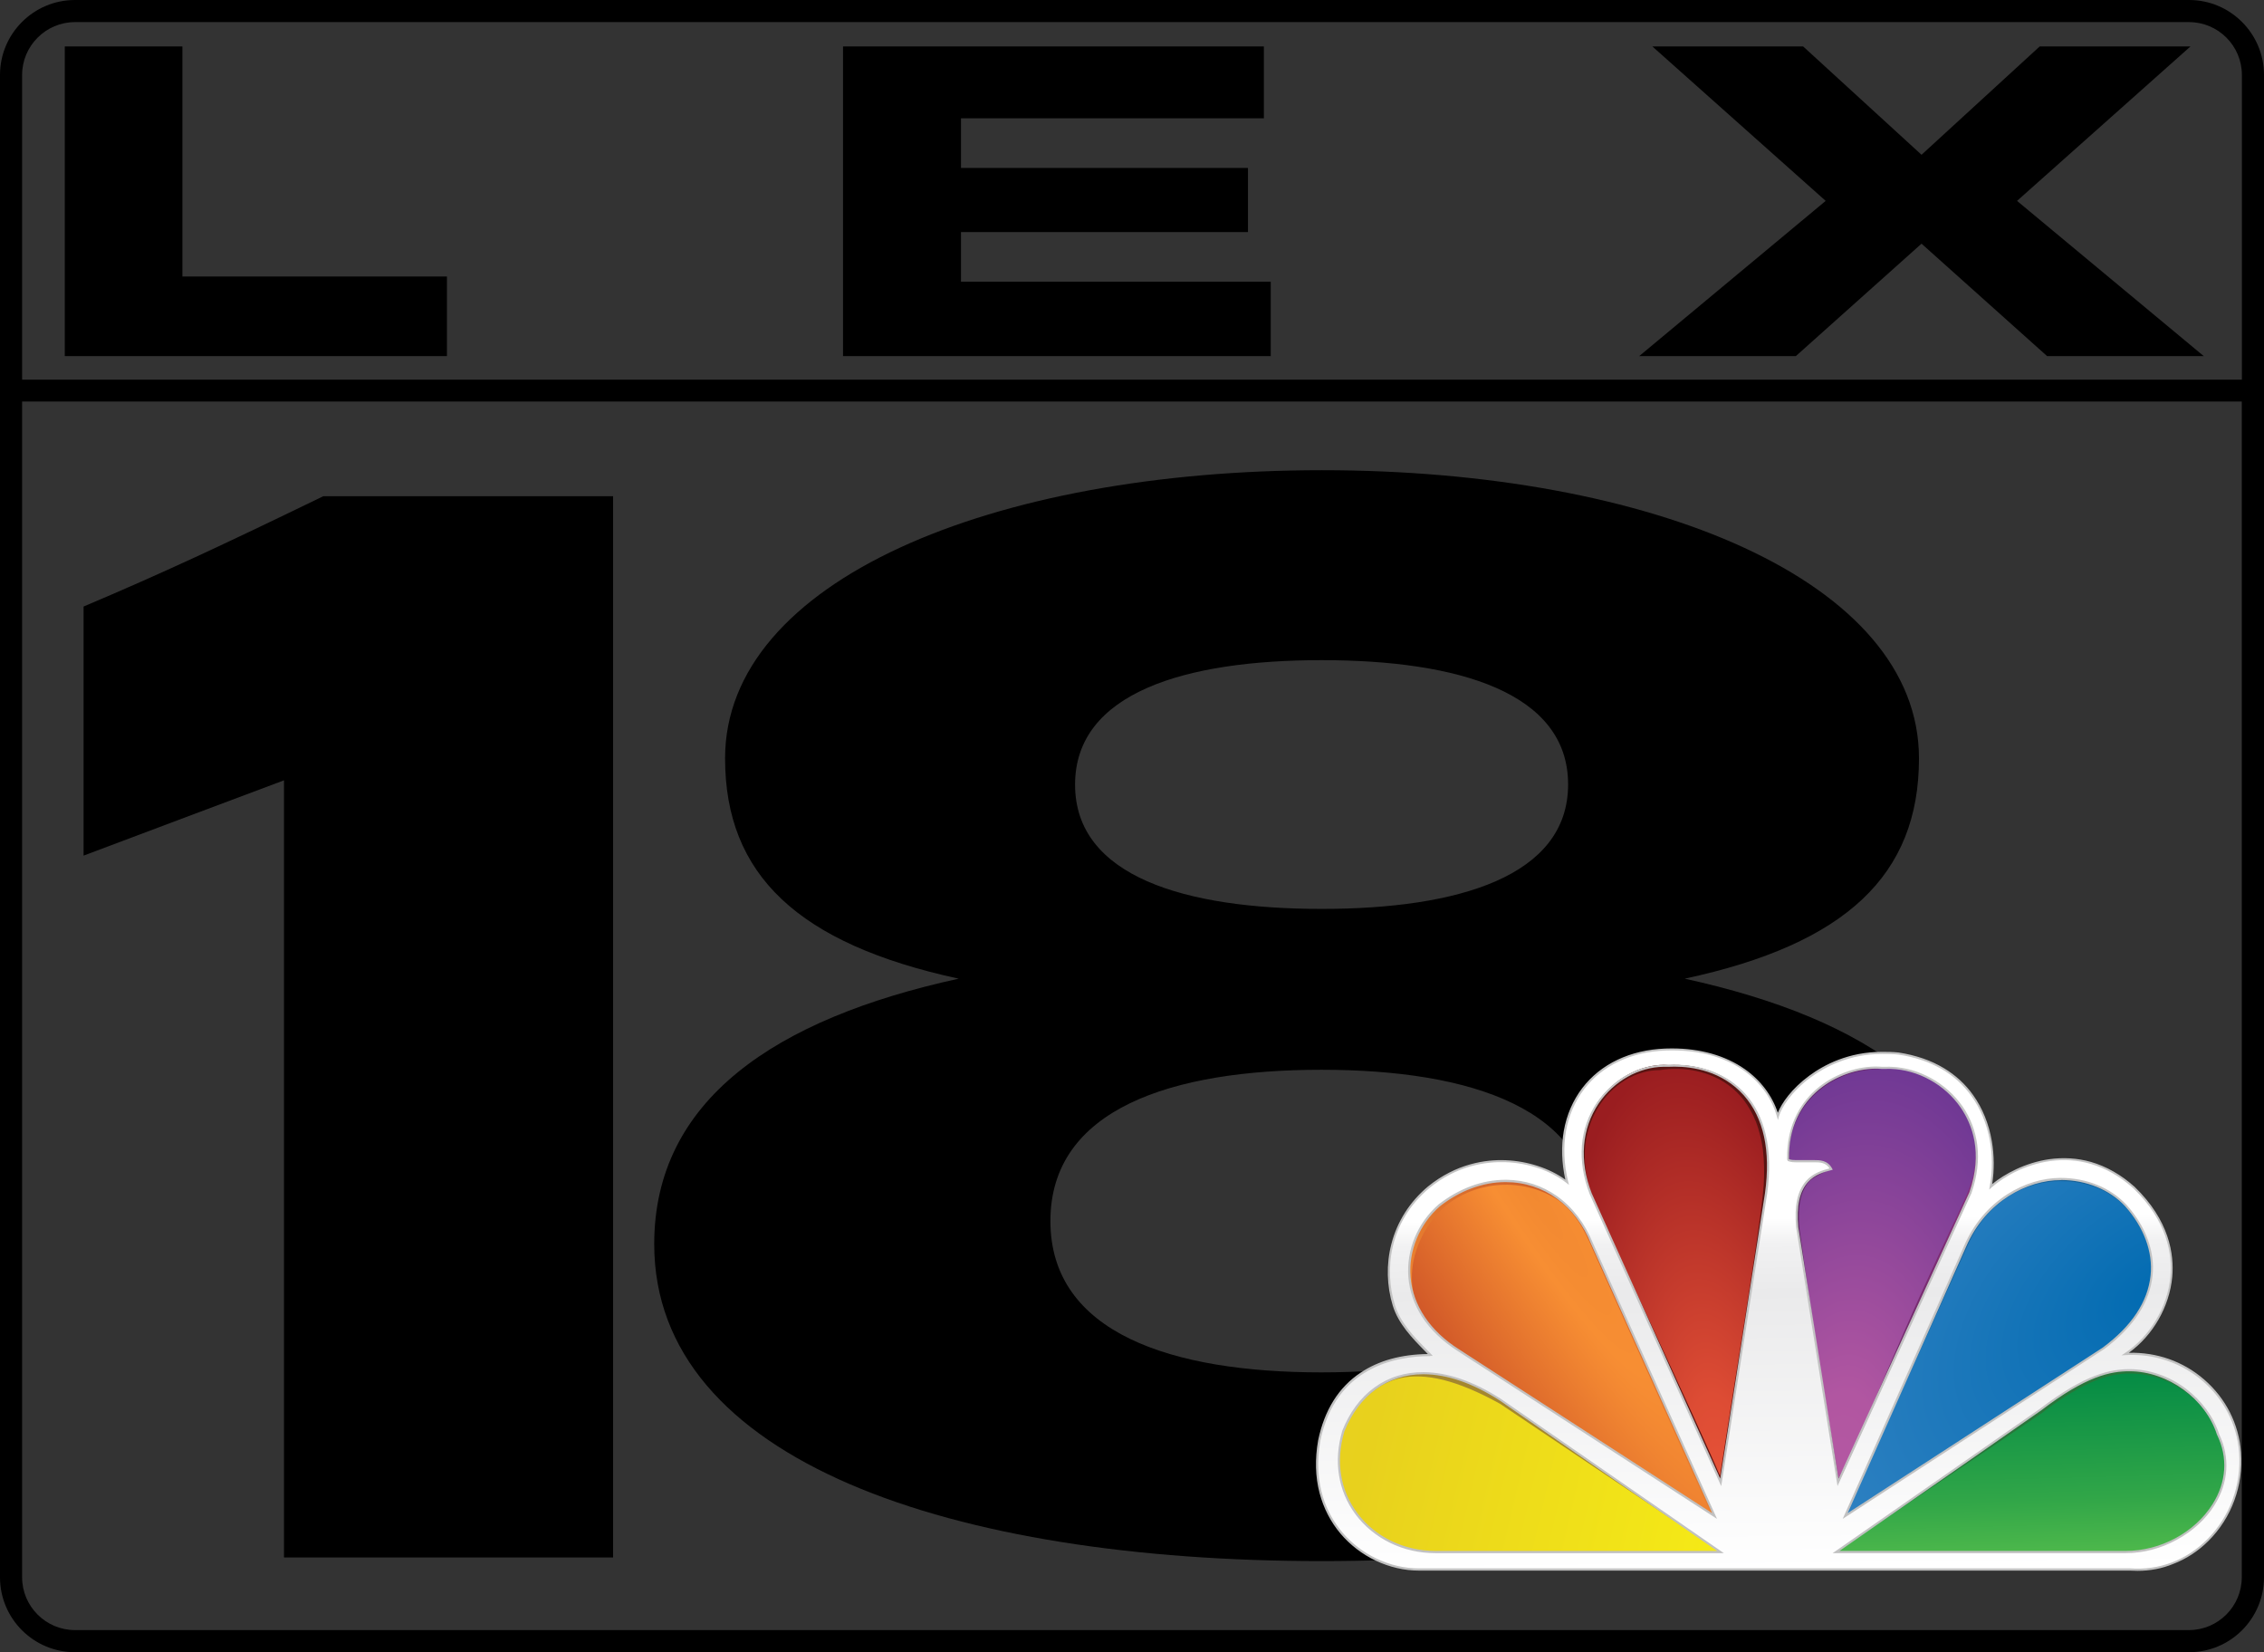 <?xml version="1.0" encoding="utf-8"?>
<!-- Generator: Adobe Illustrator 26.3.1, SVG Export Plug-In . SVG Version: 6.00 Build 0)  -->
<svg version="1.1" id="Layer_1" xmlns="http://www.w3.org/2000/svg" xmlns:xlink="http://www.w3.org/1999/xlink" x="0px" y="0px"
	 viewBox="0 0 2048 1494.4" style="enable-background:new 0 0 2048 1494.4;" xml:space="preserve">
<rect x="0" y="0" width="2048" height="1494.4" fill="#333333" stroke="none"/>
<style type="text/css">
	.st0{fill:url(#SVGID_1_);}
	.st1{fill:url(#SVGID_00000079456001082432336150000005304789149390257569_);}
	.st2{fill:url(#SVGID_00000086651116430835225160000002754916885647970997_);}
	.st3{fill:url(#SVGID_00000069370194921435344150000014262551484642470061_);}
	.st4{fill:url(#SVGID_00000183936794137868953190000014409192480025586560_);}
	.st5{fill:url(#SVGID_00000135676995518043088630000011498641179483957921_);}
	.st6{fill:url(#SVGID_00000018945991691292978740000001095117102427003046_);}
	.st7{fill:#A4872F;}
	.st8{fill:#591412;}
	.st9{fill:url(#SVGID_00000029008267748995291530000001488182325990438299_);}
	.st10{fill:url(#SVGID_00000147222262195432617020000015959838547785596592_);}
	.st11{fill:#29763B;}
	.st12{opacity:0.5;fill:#114C7B;enable-background:new    ;}
	.st13{fill:url(#SVGID_00000034079833204994556560000012683022250798077624_);}
</style>
<polygon points="58.6,42 165,42 165,250.1 404.3,250.1 404.3,322.1 58.6,322.1 "/>
<polygon points="762.6,42 1143.3,42 1143.3,107 869.3,107 869.3,151.9 1128.9,151.9 1128.9,209.9 869.3,209.9 869.3,254.8 
	1149.5,254.8 1149.5,322.1 762.6,322.1 "/>
<polygon points="1651.5,181.7 1494.7,42 1631.1,42 1738.2,140 1845.1,42 1981.5,42 1824.6,181.7 1993.5,322.1 1851.8,322.1 
	1738.2,220.4 1624.5,322.1 1482.8,322.1 "/>
<path d="M1524,885.2c145.8-31.3,211.9-93.7,211.9-199.3c0-160.5-241.8-260.6-540-260.6s-540,99.9-540,260.6
	c0,105.4,66,167.8,211.3,199.3c-165.7,36.2-275.4,109.6-275.4,240.1c0,196.6,270.1,286.6,603.5,286.7
	c333.4-0.1,603.5-90.1,603.5-286.7C1798.8,994.8,1689.4,921.4,1524,885.2z M1195.5,597.1c123.1,0,223,29.1,223,112.4
	s-99.9,112.6-223,112.6s-223-29.1-223-112.4S1072.3,597.1,1195.5,597.1z M1195.3,1241.3c-135.4,0-245.1-35.5-245.1-136.9
	s109.7-136.8,245.1-136.8s245.1,35.5,245.1,136.9S1330.7,1241.3,1195.3,1241.3z"/>
<path d="M292.5,448.8c-91.5,44.4-146.2,69.9-216.9,99.8v225.3c61.1-22.9,121-45.6,181.3-68.1v702.9h297.7V448.8H292.5z"/>
<g>
	
		<linearGradient id="SVGID_1_" gradientUnits="userSpaceOnUse" x1="1476.862" y1="611.073" x2="1472.689" y2="1043.153" gradientTransform="matrix(1.09 0 0 -1.09 -9.024835e-02 2085.453)">
		<stop  offset="0" style="stop-color:#FFFFFF"/>
		<stop  offset="0.533" style="stop-color:#EAEAEB"/>
		<stop  offset="0.626" style="stop-color:#F1F1F2"/>
		<stop  offset="0.674" style="stop-color:#FFFFFF"/>
		<stop  offset="1" style="stop-color:#FFFFFF"/>
	</linearGradient>
	<path class="st0" d="M1608.3,1009.7c-9-32-42.4-62.4-101.5-60.3c-67.8,2.5-104.7,56.2-89.2,120c-26.3-20.6-80.8-31.6-125.3,4.6
		c-35.1,29.4-41.9,72.6-31.5,106.7c5.8,19,22.5,33.8,33,44.9c-44.6-0.1-88.3,18.8-100.5,77.2c-12.9,72.5,40.6,116.7,90.3,116.7
		h643.4c56.9,4.2,103.8-46.2,99.5-105.7c-3.8-52.2-49.7-92.4-103.8-89c39.4-26.2,66.9-93.7,7.9-150.6
		c-51.9-46.5-108.6-19.2-129.6-0.7c7.9-42.8-7.2-108.9-83.3-120.5c-5.3-0.6-10.3-0.6-15.1-0.6
		C1648.8,952.5,1613.9,990.5,1608.3,1009.7"/>
	
		<radialGradient id="SVGID_00000081633167156181338140000011161406632721178042_" cx="371.569" cy="577.327" r="79.572" gradientTransform="matrix(0.523 -4.761 -2.35 -0.257 2825.237 3257.677)" gradientUnits="userSpaceOnUse">
		<stop  offset="0" style="stop-color:#B458A2"/>
		<stop  offset="0.212" style="stop-color:#B156A1"/>
		<stop  offset="1" style="stop-color:#6F3894"/>
	</radialGradient>
	<path style="fill:url(#SVGID_00000081633167156181338140000011161406632721178042_);" d="M1638.9,1050.4c4.8,0.2,13.2-1.2,17.6,7.1
		c-12.7,3.4-34.7,8.4-30.7,52.6l36.9,230.7l119.7-261.9c22.9-66.4-26.7-111.4-71.9-112.9c-2.1-0.1-6.2,0.2-8.4,0
		c-32.1-2.7-85.5,20.4-84.6,82.5c0,0-0.5,1.9,7.2,1.9L1638.9,1050.4z"/>
	
		<radialGradient id="SVGID_00000150082166967841491120000003369450422972217011_" cx="985.846" cy="987.364" r="78.149" gradientTransform="matrix(1.81 -0.222 -0.596 -4.821 360.54 6320.205)" gradientUnits="userSpaceOnUse">
		<stop  offset="0" style="stop-color:#E65237"/>
		<stop  offset="0.212" style="stop-color:#DD4C34"/>
		<stop  offset="1" style="stop-color:#9A1D20"/>
	</radialGradient>
	<path style="fill:url(#SVGID_00000150082166967841491120000003369450422972217011_);" d="M1505.1,964
		c-43.3,0.3-92.1,48.6-66.2,115.6l117.6,261.2l41-261.5c12.3-89.6-42.2-117.6-87.6-115.3"/>
	
		<radialGradient id="SVGID_00000015325889409920746840000011898687447081824405_" cx="-171.451" cy="758.833" r="129.351" gradientTransform="matrix(-0.916 -1.262 -2.169 1.564 3437.312 -235.774)" gradientUnits="userSpaceOnUse">
		<stop  offset="0" style="stop-color:#026BB1"/>
		<stop  offset="1" style="stop-color:#2D80C1"/>
	</radialGradient>
	<path style="fill:url(#SVGID_00000015325889409920746840000011898687447081824405_);" d="M1777.6,1127.3l-108.4,243.9l233.5-151.5
		c58.2-43.2,51.9-94,20.2-129.4c-12.9-13.8-33.7-23.9-58.7-23.9C1834.5,1066.4,1795.9,1084.7,1777.6,1127.3"/>
	
		<linearGradient id="SVGID_00000084519331875977893650000015913140989629690022_" gradientUnits="userSpaceOnUse" x1="1686.018" y1="625.797" x2="1682.05" y2="772.339" gradientTransform="matrix(1.09 0 0 -1.09 -9.023745e-02 2085.453)">
		<stop  offset="0" style="stop-color:#4CB74B"/>
		<stop  offset="0.294" style="stop-color:#31A648"/>
		<stop  offset="1" style="stop-color:#048B45"/>
	</linearGradient>
	<path style="fill:url(#SVGID_00000084519331875977893650000015913140989629690022_);" d="M1846,1274.9l-185.1,128.9h262
		c56.5,0,109.6-54.3,83.5-107.3c-12-30.2-42.8-57.1-80-57.2C1910.8,1239.4,1888,1242.6,1846,1274.9"/>
	
		<linearGradient id="SVGID_00000084524752087930793350000001831051964877083822_" gradientUnits="userSpaceOnUse" x1="1483.603" y1="854.664" x2="1640.184" y2="854.664" gradientTransform="matrix(1.09 0 0 -1.09 -8.901986e-02 2086.02)">
		<stop  offset="0" style="stop-color:#532656"/>
		<stop  offset="1" style="stop-color:#872F7B"/>
	</linearGradient>
	<path style="fill:url(#SVGID_00000084524752087930793350000001831051964877083822_);" d="M1695.8,966.7
		c-32.3,0.5-79.2,24.4-78.4,82.7c0,0,0.2,0.5,1.2,1c-0.4-5.5-0.3-10.9,0.4-16.1c0.7-5.3,1.9-10.5,3.7-15.4c1.8-5,4.1-9.7,6.8-14.2
		c2.8-4.5,6-8.7,9.7-12.5s7.8-7.3,12.3-10.4c4.5-3.1,9.5-5.8,14.7-8c5.3-2.2,10.9-3.9,16.9-5.1c6-1.2,12.3-1.8,18.8-1.8
		C1700,966.7,1698,966.7,1695.8,966.7L1695.8,966.7z M1784.9,1024.4c0.7,2.7,1.4,5.5,1.8,8.4c0.5,3.5,0.7,7.1,0.7,10.8
		c0,3.7-0.3,7.5-0.9,11.5c-0.6,3.9-1.4,8-2.6,12.1c-1.2,4.1-2.7,8.4-4.5,12.7c-5.2,12.2-21.6,45.6-39.1,84.4
		c-21.5,47.5-44.7,103.1-60.2,138.1c-4.7,10.5-8.9,19.1-12,25.1c-3.1,6-5,9.4-5,9.4s-14.6-86.4-21.4-129.8c-5-31.9-14-96.1-14-96.1
		c-0.5-5.8-0.6-10.9-0.4-15.4c0.2-4.5,0.8-8.5,1.7-11.9c0.8-3.4,2-6.4,3.3-8.9c1.3-2.5,2.8-4.6,4.5-6.4c1.5-1.6,3.2-2.6,4.9-3.7
		c1.6-1,3.3-1.9,5-2.8c3.2-1.6,6.8-3.6,9.8-4.4c0,0,0.6,0.4,0,0c-12.8,3.4-34.6,10.9-30.7,53.6l36.9,230.7l119.7-261.9
		C1789.5,1059,1789.6,1040.3,1784.9,1024.4L1784.9,1024.4z"/>
	
		<linearGradient id="SVGID_00000130637052913611109830000010873130521480429196_" gradientUnits="userSpaceOnUse" x1="1114.877" y1="716.059" x2="1431.383" y2="641.633" gradientTransform="matrix(1.09 0 0 -1.09 -9.023745e-02 2085.453)">
		<stop  offset="0" style="stop-color:#E8D11E"/>
		<stop  offset="6.508300e-02" style="stop-color:#E8D11D"/>
		<stop  offset="1" style="stop-color:#F5EA16"/>
	</linearGradient>
	<path style="fill:url(#SVGID_00000130637052913611109830000010873130521480429196_);" d="M1298.3,1403.8h257.9L1357,1266
		c-67.8-43.5-120.9-23.9-141.9,28.5C1197.3,1354.5,1241.8,1403.8,1298.3,1403.8"/>
	<path class="st7" d="M1287.9,1242c-29.8-0.2-52.9,15.5-67,41.4c1.3-2.1,2.5-4.5,3.9-6.5c3.7-5.3,7.7-10,12-14
		c4.3-4.1,8.8-7.5,13.7-10.2c4.9-2.7,10.1-4.8,15.8-6.1c5.6-1.3,11.7-1.9,18.2-1.6c6.5,0.2,13.5,1.3,21,3.1
		c7.5,1.9,15.5,4.6,24.1,8.2c8.6,3.6,17.7,8.1,27.5,13.5l199.2,133.9L1357,1266C1331.6,1249.6,1308.2,1242.2,1287.9,1242
		L1287.9,1242z"/>
	<path class="st8" d="M1505.1,963.1c-43.3,0.3-92.1,48.6-66.2,115.6l1.6,3.5c-0.9-2.6-1.9-5.2-2.7-7.7c-1.2-4.1-2.1-8.1-2.8-12
		c-0.7-3.9-1.1-7.8-1.3-11.5c-0.2-3.8-0.2-7.4,0-11c0.4-7.2,1.7-13.9,3.7-20.2c2-6.3,4.6-12.2,7.8-17.5c3.2-5.3,7-10.1,11.1-14.4
		c4.2-4.2,8.8-7.8,13.6-10.8c4.9-3,10-5.3,15.3-6.8c5.3-1.6,10.7-2.4,16.1-2.4c5.2-0.8,10.7-1.2,16.3-1.1c5.7,0.1,11.5,0.7,17.2,2
		c5.8,1.3,11.5,3.1,17,5.7c2.8,1.3,5.5,2.8,8.1,4.5c2.6,1.7,5.2,3.5,7.6,5.6c2.4,2.1,4.8,4.4,7,6.9c2.2,2.5,4.3,5.2,6.2,8.2
		c1.9,3,3.7,6.2,5.4,9.6c1.6,3.5,3.1,7.1,4.3,11.1c1.3,4,2.3,8.2,3.2,12.7s1.5,9.3,1.8,14.3s0.5,10.4,0.4,16
		c-0.1,5.6-0.5,11.6-1.2,17.9c-1.3,11.8-3.6,28.6-6.5,48.4c-2.9,19.8-6.5,42.6-10.2,66.4c-7.5,47.6-15.9,99.3-22,138.9
		c-9.7-23.1-38.2-85.1-64.3-141.3c-18.2-39.3-26.1-56.1-34.7-74.5l99.4,220.9l41-261.5c12.3-89.6-42.2-117.6-87.6-115.3
		L1505.1,963.1z"/>
	
		<radialGradient id="SVGID_00000008856504398024761760000006575662955095864251_" cx="-280.601" cy="1234.69" r="128.719" gradientTransform="matrix(-0.966 0.602 4.124 6.568 -3981.617 -6870.473)" gradientUnits="userSpaceOnUse">
		<stop  offset="0" style="stop-color:#F28931"/>
		<stop  offset="0.201" style="stop-color:#F78E33"/>
		<stop  offset="1" style="stop-color:#D05728"/>
	</radialGradient>
	<path style="fill:url(#SVGID_00000008856504398024761760000006575662955095864251_);" d="M1301.9,1090.4
		c-35.4,31.1-42.3,93.2,17.5,131l231.6,149.9l-110.7-246.2C1416.6,1066,1353,1050.4,1301.9,1090.4"/>
	
		<linearGradient id="SVGID_00000177450223743011669260000008510313949057568948_" gradientUnits="userSpaceOnUse" x1="1268.341" y1="739.163" x2="1378.149" y2="862.989" gradientTransform="matrix(1.09 0 0 -1.09 -9.024835e-02 2085.453)">
		<stop  offset="0" style="stop-color:#F28931"/>
		<stop  offset="1" style="stop-color:#CA5C2A"/>
	</linearGradient>
	<path style="fill:url(#SVGID_00000177450223743011669260000008510313949057568948_);" d="M1361.8,1068.2c-19.9,0-40.8,7.2-60,22.2
		c-23.6,20.7-34,55.1-21,86.9c-0.7-2.1-1.4-4.2-1.9-6.3c-1.4-6-1.9-12.1-1.7-18.1c0.2-6,1.1-12,2.7-17.8c1.6-5.8,3.8-11.4,6.5-16.8
		c2.7-5.4,6-10.5,9.7-15.2c3.7-4.7,7.8-9.1,12.2-13c4-3.1,8.2-5.8,12.5-8.1c4.3-2.3,8.6-4.2,13-5.7c4.4-1.5,8.9-2.6,13.3-3.4
		c4.5-0.8,8.9-1.2,13.4-1.3c4.4-0.1,8.8,0.1,13.1,0.7c4.3,0.5,8.5,1.4,12.5,2.5s8,2.6,11.7,4.2c3.7,1.7,7.3,3.6,10.6,5.8
		c3.6,2.4,7,5.2,10.1,8.4s6,6.8,8.7,10.7s5.1,8.1,7.4,12.6c2.3,4.5,4.4,9.2,6.4,14.1l106.2,237.1l-154-98.4l157.6,102l-110.7-246.2
		C1425.4,1088.1,1395,1068.2,1361.8,1068.2L1361.8,1068.2z"/>
	<path class="st11" d="M1926.4,1239.4c-15.6,0-38.4,3.3-80.4,35.5l-185.1,128.9l185.1-125c10.5-8.1,19.8-14.4,28.1-19.3
		c8.3-4.9,15.6-8.5,22-11c6.4-2.5,12.1-4.1,17-5s9.3-1.2,13.2-1.2c4.6,0,9.2,0.4,13.6,1.1c4.4,0.7,8.7,1.8,12.9,3.1
		c4.2,1.4,8.2,3,12,5c3.8,1.9,7.5,4.2,11,6.6s6.7,5.1,9.8,8c3,2.9,5.9,6,8.4,9.2c2.6,3.3,4.9,6.7,7,10.2c2.1,3.5,3.8,7.2,5.3,11
		C1994.4,1266.4,1963.6,1239.4,1926.4,1239.4L1926.4,1239.4z"/>
	<path class="st12" d="M1864.1,1066.4c-29.6,0-68.1,18.3-86.5,60.9l-108.4,243.9l110.4-243.9c2.3-5.3,4.9-10.2,7.7-14.8
		c2.8-4.5,5.9-8.7,9.1-12.4c3.2-3.8,6.7-7.2,10.2-10.2c3.6-3,7.3-5.7,11-8.1c3.8-2.4,7.7-4.4,11.6-6.1c3.9-1.7,7.9-3.1,11.8-4.2
		c3.9-1.1,7.9-1.9,11.7-2.4c3.9-0.5,7.7-0.8,11.4-0.8c6.3,0,12.2,0.6,17.9,1.7c5.6,1.1,10.9,2.7,15.8,4.7c4.9,2,9.4,4.5,13.5,7.3
		c4.1,2.8,7.8,6,11,9.4c4,4.4,7.6,9.1,10.7,14c3.1,4.9,5.8,9.9,7.9,15.2c2.1,5.2,3.7,10.6,4.7,16c0.3,1.6,0.1,3.3,0.3,4.9
		c-1.4-18.6-9.8-36.3-23.2-51.2C1910,1076.6,1889.2,1066.4,1864.1,1066.4L1864.1,1066.4z"/>
	
		<linearGradient id="SVGID_00000152961585152475856370000004668297803762521526_" gradientUnits="userSpaceOnUse" x1="1609.969" y1="950.975" x2="1608.927" y2="1421.201">
		<stop  offset="0" style="stop-color:#C4C4C4"/>
		<stop  offset="1" style="stop-color:#C1C1C1"/>
	</linearGradient>
	<path style="fill:url(#SVGID_00000152961585152475856370000004668297803762521526_);" d="M1933.7,1420.8c-2.2,0-4.4-0.1-6.7-0.2
		h-643.3c-26.9,0-53.5-12.6-71.2-33.6c-8.9-10.6-15.2-22.9-18.8-36.5c-3.9-14.8-4.3-30.9-1.3-47.8c5.7-27.4,18.6-48,38.5-61.2
		c16.3-10.9,36.7-16.5,60.7-16.8c-1.1-1.2-2.3-2.4-3.5-3.6c-10.3-10.5-23.1-23.6-28.2-40.1c-5.5-17.9-6-37.6-1.3-55.7
		c5.2-20.3,16.6-38.3,33.1-52.1c25.6-20.8,52.3-24.5,70.1-23.8c19.9,0.7,40,7.3,54.2,17.6c-3.4-15.3-3.8-30.1-1.4-44.1
		c2.6-14.5,8.2-27.5,16.6-38.6c16.7-22,43.5-34.7,75.4-35.9c1.8-0.1,3.7-0.1,5.5-0.1l0.4,0l0,0c25.7,0,48.4,6.5,65.8,18.7
		c14.3,10,24.8,24,29.9,39.5c3.5-8.8,12.5-21.8,28.4-33.5c13.4-9.9,35.6-21.6,65.8-21.6c4.6,0,9.9,0,15.2,0.6l0,0
		c15.4,2.4,29.2,7.1,40.8,14.1c10.5,6.3,19.5,14.5,26.5,24.4c8.5,11.9,14.2,26,16.9,41.8c2.2,12.8,2.3,26.1,0.3,38.7
		c11.2-9.2,30-19.4,51.6-22.5c12.9-1.8,25.5-1,37.6,2.4c14,4,27.4,11.6,39.6,22.5c31.5,30.4,35.9,61.1,34.1,81.5
		c-2.5,26.9-17.4,53-39.3,68.7c25.1-0.7,49.2,7.7,68.1,24.1c19.7,17,31.5,40.4,33.4,66c2.2,30-8.5,59.1-29.3,79.9
		c-9.3,9.3-20.1,16.4-32.1,21C1955.7,1418.8,1944.8,1420.8,1933.7,1420.8z M1293.6,1226.6c-31.3,0-85.4,10-99.2,76.4
		c-7.2,40.4,6.7,67.3,19.6,82.7c17.3,20.6,43.4,32.9,69.7,32.9h643.4l0,0c26,1.9,50.7-7.4,69.6-26.3c20.4-20.4,30.9-48.9,28.8-78.4
		c-3.8-51.9-49.9-91.5-102.8-88.2l-3.6,0.2l3-2c22.9-15.2,38.7-41.8,41.2-69.2c1.8-20-2.5-50-33.5-79.9
		c-50.6-45.3-106-20.3-128.3-0.7l-2.1,1.9l0.5-2.8c5.4-29.2-0.7-59.7-16.4-81.6c-14.7-20.6-36.9-33.3-66-37.7
		c-5.3-0.6-10.4-0.6-15-0.6c-29.6,0-51.5,11.6-64.6,21.2c-17.3,12.8-26.3,27-28.7,35.3l-0.9,3.3l-0.9-3.3
		c-8.2-28.9-37.3-59.7-94.7-59.7c-0.1,0-0.2,0-0.4,0l-0.4,0l0,0c-1.7,0-3.3,0-5,0.1c-31.3,1.1-57.6,13.6-74,35.1
		c-16.9,22.3-22,52-14.3,83.7l0.7,2.7l-2.2-1.7c-14.1-11.1-34.7-18.1-55.3-18.8c-17.5-0.6-43.7,2.9-68.8,23.4
		c-37.3,31.2-40.6,75.1-31.2,105.7c4.9,16,17.5,28.9,27.7,39.3c1.8,1.8,3.5,3.6,5.1,5.2l1.5,1.6l-2.3,0
		C1293.8,1226.6,1293.7,1226.6,1293.6,1226.6z M1559.4,1404.8h-261c-14.4,0-28.6-3.2-41.1-9.4c-12.3-6-22.9-14.8-30.9-25.4
		c-16-21.3-20.3-48.3-12.2-75.8l0-0.1c6.7-16.7,16.4-29.9,28.9-39c12.8-9.4,27.9-14.1,44.8-14v0c21.6,0.2,45.1,8.3,69.7,24.1
		L1559.4,1404.8z M1216.1,1294.8c-8,26.9-3.8,53.2,11.9,74c15.9,21.3,42.3,34,70.5,34h254.8l-196.7-136.1
		c-24.3-15.6-47.4-23.6-68.6-23.7v0c-0.2,0-0.4,0-0.7,0C1255.2,1243,1229.3,1261.9,1216.1,1294.8z M1922.9,1404.8h-265.1
		l187.7-130.7c41-31.4,63.9-35.7,81-35.7l0.2,0l0,0c17.6,0.1,35.6,6.3,50.6,17.6c14.4,10.9,25.1,25.5,30.1,41.1
		c10.1,21.1,8.6,44-4.3,64.5c-7.9,12.6-19.6,23.3-33.8,31C1954.8,1400.6,1938.8,1404.8,1922.9,1404.8z M1664,1402.8h258.9
		c31.5,0,62.3-16.6,78.5-42.2c12.6-19.9,14.1-42.2,4.2-62.7l-0.1-0.1c-10.4-32.7-44.4-57.4-79.1-57.5l-0.2,0
		c-16.7,0-39.2,4.3-79.6,35.3l0,0L1664,1402.8z M1553.2,1373.8l-234.4-151.7c-14-8.9-25-19.5-32.7-31.5c-7-11-11.1-23-12.1-35.5
		c-1.9-24.4,8.2-48.9,27.2-65.6l0,0c18.7-14.6,39.7-22.4,60.6-22.4l1.2,0l0,0c16.4,0.2,32.1,5.3,45.4,14.7
		c14.1,10,25.4,24.8,32.6,42.7L1553.2,1373.8z M1302.5,1091.1c-18.5,16.2-28.4,40.1-26.5,63.9c2,25.6,17.6,48.9,43.9,65.5
		l228.9,148.1l-109.4-243.2l0,0c-14-35.2-43-56.2-77.4-56.2c0,0,0,0,0,0h-0.5C1341,1069.3,1320.7,1076.9,1302.5,1091.1z
		 M1666.9,1373.8l109.8-246.9c8.5-19.7,22.1-35.9,39.4-46.9c14.7-9.3,31.4-14.5,47.3-14.6l0,0l0.7,0c23.4,0,45,8.8,59.4,24.2
		c8.5,9.5,14.8,19.6,18.9,30.2c4.3,11.3,6,22.7,4.8,34c-1.2,11.6-5.3,22.9-12.2,33.8c-7.4,11.6-18.1,22.7-31.9,32.9l-0.1,0
		L1666.9,1373.8z M1864.1,1067.4c-29.7,0-67.6,18.7-85.6,60.3l-107.1,240.9l230.7-149.7c26.3-19.5,40.8-41.5,43.3-65.3
		c2.2-21.3-6.1-43.6-23.2-62.7c-13.9-14.9-34.8-23.4-57.3-23.6L1864.1,1067.4C1864.1,1067.4,1864.1,1067.4,1864.1,1067.4z
		 M1557,1344.2l-119-264.2c-11.6-30.1-9.3-59.6,6.7-82.9c7-10.3,16.5-18.9,27.3-24.9c10.6-5.9,22-9,33.1-9.1h4.8
		c1.2-0.1,2.3-0.1,3.5-0.1l0,0l0.8,0c12.1-0.1,24,2,34.6,6c11.9,4.6,22.1,11.5,30.2,20.6c8.6,9.7,14.7,21.8,18.1,35.9
		c3.8,15.6,4.3,33.8,1.5,54L1557,1344.2z M1439.8,1079.2l116.3,258.2l40.5-258.3c5.3-38.3-1.2-68-19.1-88.3
		c-19.8-22.4-47.2-26-62.3-26c-0.1,0-0.2,0-0.3,0l-0.7,0c-1.4,0-2.8,0.1-4.2,0.1l-0.1,0h-4.9c-22.4,0.2-44.9,12.8-58.8,33.1
		C1430.8,1020.9,1428.4,1049.7,1439.8,1079.2z M1662.2,1344.1l-0.5-3.2l-36.9-230.8l0,0c-1.8-19.4,1.2-33.1,9-42
		c6.4-7.2,14.8-9.6,21.2-11.3c-3.6-5.6-9.3-5.5-13.9-5.5c-0.8,0-1.5,0-2.2,0l-14.2,0c-4.3,0-6.8-0.6-7.7-1.8
		c-0.4-0.5-0.4-0.9-0.4-1.2c-0.5-33.2,14.5-52.9,27.1-63.7c14.2-12.1,33.6-19.5,51.9-19.9l0,0l0.4,0c2.2,0,4.3,0,6.3,0.2
		c1.1,0.1,2.7,0,4.3,0c1.5,0,3-0.1,4,0c25.2,0.9,50,14.6,64.7,35.8c7.2,10.4,11.6,22.1,13.3,34.7c1.8,13.9,0,28.6-5.2,43.6l0,0.1
		L1662.2,1344.1z M1626.7,1109.9l36.4,227.5l118.4-259c12.4-35.9,2.5-61.4-7.9-76.6c-14.3-20.8-38.5-34.2-63.2-35
		c-1-0.1-2.5,0-3.9,0c-1.6,0-3.4,0.1-4.6,0c-1.9-0.2-3.8-0.2-5.8-0.2l0,0l-0.4,0c-30.4,0.5-78.3,23.1-77.4,81.7c0.2,0.2,1.3,1,6.2,1
		h14.3c0.7,0,1.4,0,2.2,0c4.9,0,12.2-0.1,16.3,7.6l0.6,1.1l-1.8,0.5c-6.2,1.6-14.6,3.9-20.8,10.9
		C1627.8,1077.9,1625,1091.1,1626.7,1109.9z M1618.4,1048.4L1618.4,1048.4L1618.4,1048.4z"/>
</g>
<path d="M2048,67.8v1358.8c0,37.5-30.4,67.8-67.8,67.8H67.8c-37.5,0-67.8-30.4-67.8-67.8V67.8C0,30.4,30.4,0,67.8,0h1912.4
	C2017.6,0,2048,30.4,2048,67.8z M20,1426.6c0,26.4,21.5,47.8,47.8,47.8h1912.3c26.4,0,47.8-21.5,47.8-47.8V363.2H20V1426.6z
	 M2028,67.8c0-26.4-21.5-47.8-47.8-47.8H67.8C41.5,20,20,41.5,20,67.8v275.6h2008V67.8z"/>
</svg>
